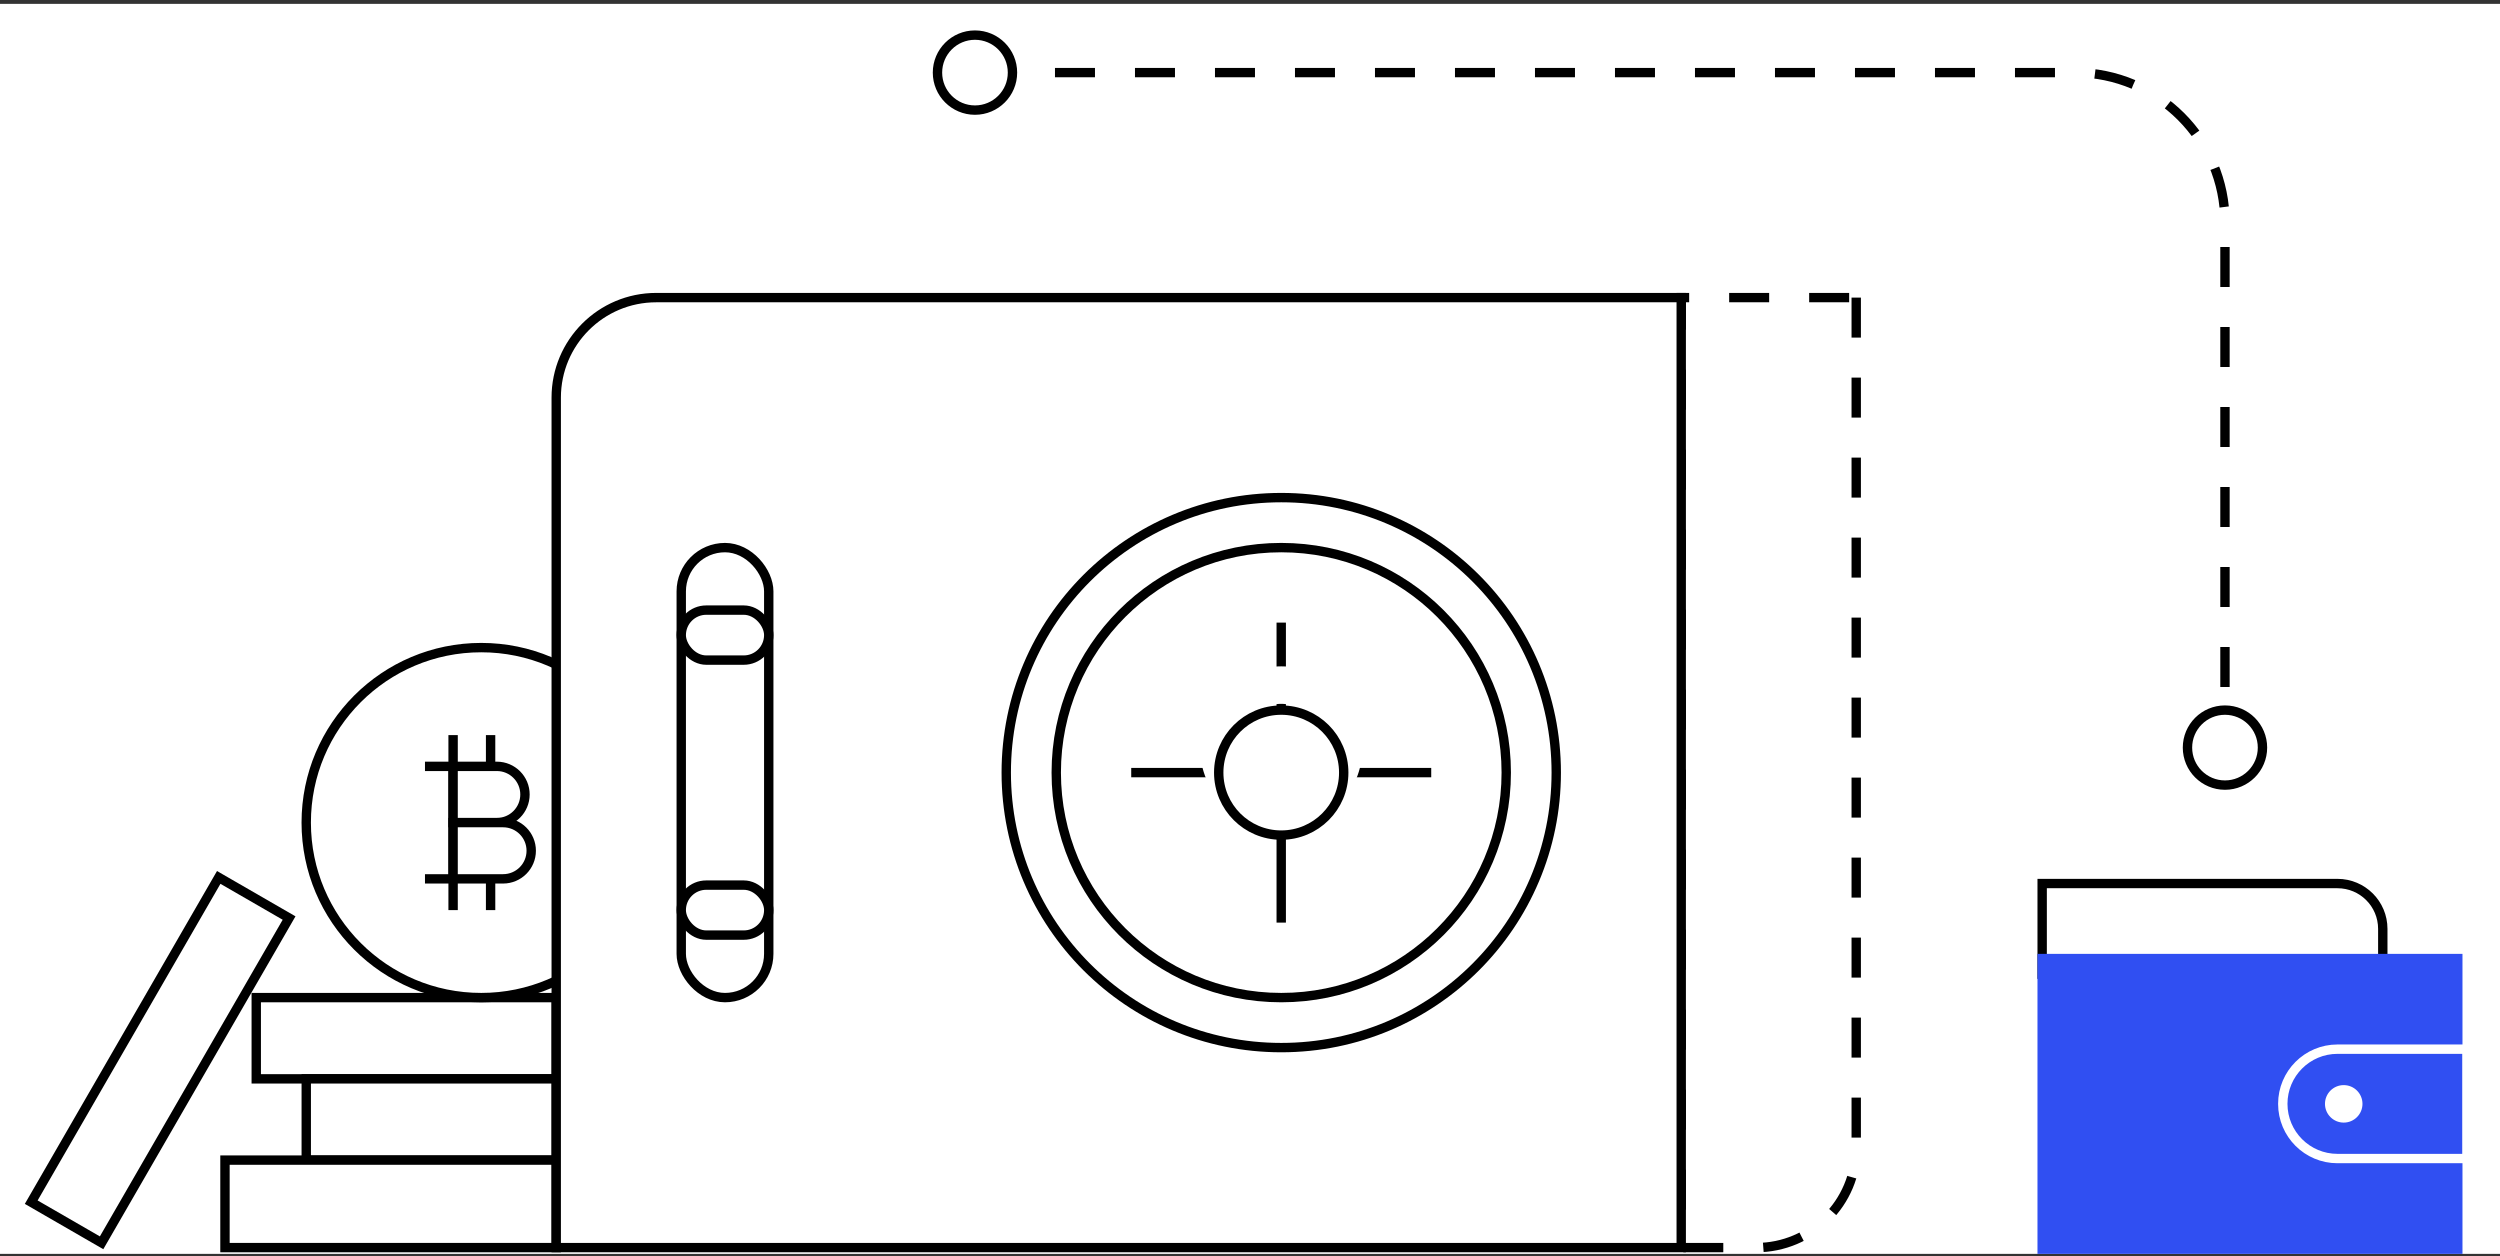 <svg width="400" height="201" viewBox="0 0 400 201" fill="none" xmlns="http://www.w3.org/2000/svg">
	<rect x="0" y="0" width="400" height="201" fill="#333333" stroke="none"/>
	<g clip-path="url(#clip0_198_5285)">
		<path d="M0 0.617H400V200.617H0V0.617Z" fill="white" />
		<rect x="4.996" y="192.348" width="60" height="13" transform="rotate(-60 4.996 192.348)" fill="white" stroke="black" stroke-width="1.5" />
		<rect x="41" y="159.617" width="48" height="13" fill="white" stroke="black" stroke-width="1.5" />
		<rect x="49" y="172.617" width="40" height="13" fill="white" stroke="black" stroke-width="1.5" />
		<rect x="35.996" y="185.617" width="53" height="14" fill="white" stroke="black" stroke-width="1.5" />
		<circle cx="76.996" cy="131.617" r="28" fill="white" stroke="black" stroke-width="1.5" />
		<path d="M72.496 117.617V145.617" stroke="black" stroke-width="1.5" />
		<path d="M78.496 117.617V145.617" stroke="black" stroke-width="1.5" />
		<path d="M72.496 131.617H79.496C81.981 131.617 83.996 129.602 83.996 127.117C83.996 124.632 81.981 122.617 79.496 122.617H72.496V131.617Z" fill="white" />
		<path d="M67.996 122.617H72.496M72.496 122.617H79.496C81.981 122.617 83.996 124.632 83.996 127.117V127.117C83.996 129.602 81.981 131.617 79.496 131.617H72.496V122.617Z" stroke="black" stroke-width="1.5" />
		<path d="M72.496 131.617H80.496C82.981 131.617 84.996 133.632 84.996 136.117C84.996 138.602 82.981 140.617 80.496 140.617H72.496V131.617Z" fill="white" />
		<path d="M67.996 140.617H72.496M72.496 140.617H80.496C82.981 140.617 84.996 138.602 84.996 136.117V136.117C84.996 133.632 82.981 131.617 80.496 131.617H72.496V140.617Z" stroke="black" stroke-width="1.5" />
		<path d="M296.996 47.617L296.996 183.617C296.996 192.454 289.833 199.617 280.996 199.617L268.996 199.617L268.996 47.617L296.996 47.617Z" stroke="black" stroke-width="1.5" stroke-dasharray="6.4 6.4" />
		<path d="M88.996 63.617C88.996 54.781 96.159 47.617 104.996 47.617L268.996 47.617L268.996 199.617L88.996 199.617L88.996 63.617Z" fill="white" stroke="black" stroke-width="1.5" />
		<rect x="109" y="87.617" width="14" height="72" rx="7" fill="white" stroke="black" stroke-width="1.5" />
		<rect x="109" y="97.617" width="14" height="8" rx="4" fill="white" stroke="black" stroke-width="1.5" />
		<rect x="109" y="141.617" width="14" height="8" rx="4" fill="white" stroke="black" stroke-width="1.5" />
		<circle cx="205" cy="123.617" r="44" fill="white" stroke="black" stroke-width="1.5" />
		<circle cx="205" cy="123.617" r="36" fill="white" stroke="black" stroke-width="1.5" />
		<path d="M180.996 123.617H228.996" stroke="black" stroke-width="1.5" />
		<path d="M204.996 99.617L204.996 147.617" stroke="black" stroke-width="1.5" />
		<circle cx="204.996" cy="119.617" r="10" stroke="white" stroke-width="6" />
		<circle cx="204.996" cy="123.617" r="10" fill="white" stroke="black" stroke-width="1.5" />
		<path d="M326.746 141.367H373.996C378 141.367 381.246 144.613 381.246 148.617V155.867H326.746V141.367Z" fill="white" stroke="black" stroke-width="1.5" />
		<rect x="325.996" y="152.617" width="68" height="48" fill="#304FF2" />
		<path d="M394.746 168.617V167.867H393.996H373.996C369.164 167.867 365.246 171.785 365.246 176.617C365.246 181.45 369.164 185.367 373.996 185.367H393.996H394.746V184.617V168.617Z" stroke="white" stroke-width="1.5" />
		<circle cx="374.996" cy="176.617" r="3" fill="white" />
		<path d="M155.996 11.617H331.996C345.251 11.617 355.996 22.362 355.996 35.617V121.617" stroke="black" stroke-width="1.5" stroke-dasharray="6.4 6.4" />
		<circle cx="355.996" cy="119.617" r="6" fill="white" stroke="black" stroke-width="1.5" />
		<circle cx="155.996" cy="11.617" r="6" fill="white" stroke="black" stroke-width="1.5" />
	</g>
	<defs>
		<clipPath id="clip0_198_5285">
			<rect width="400" height="200" fill="white" transform="translate(0 0.617)" />
		</clipPath>
	</defs>
</svg>
